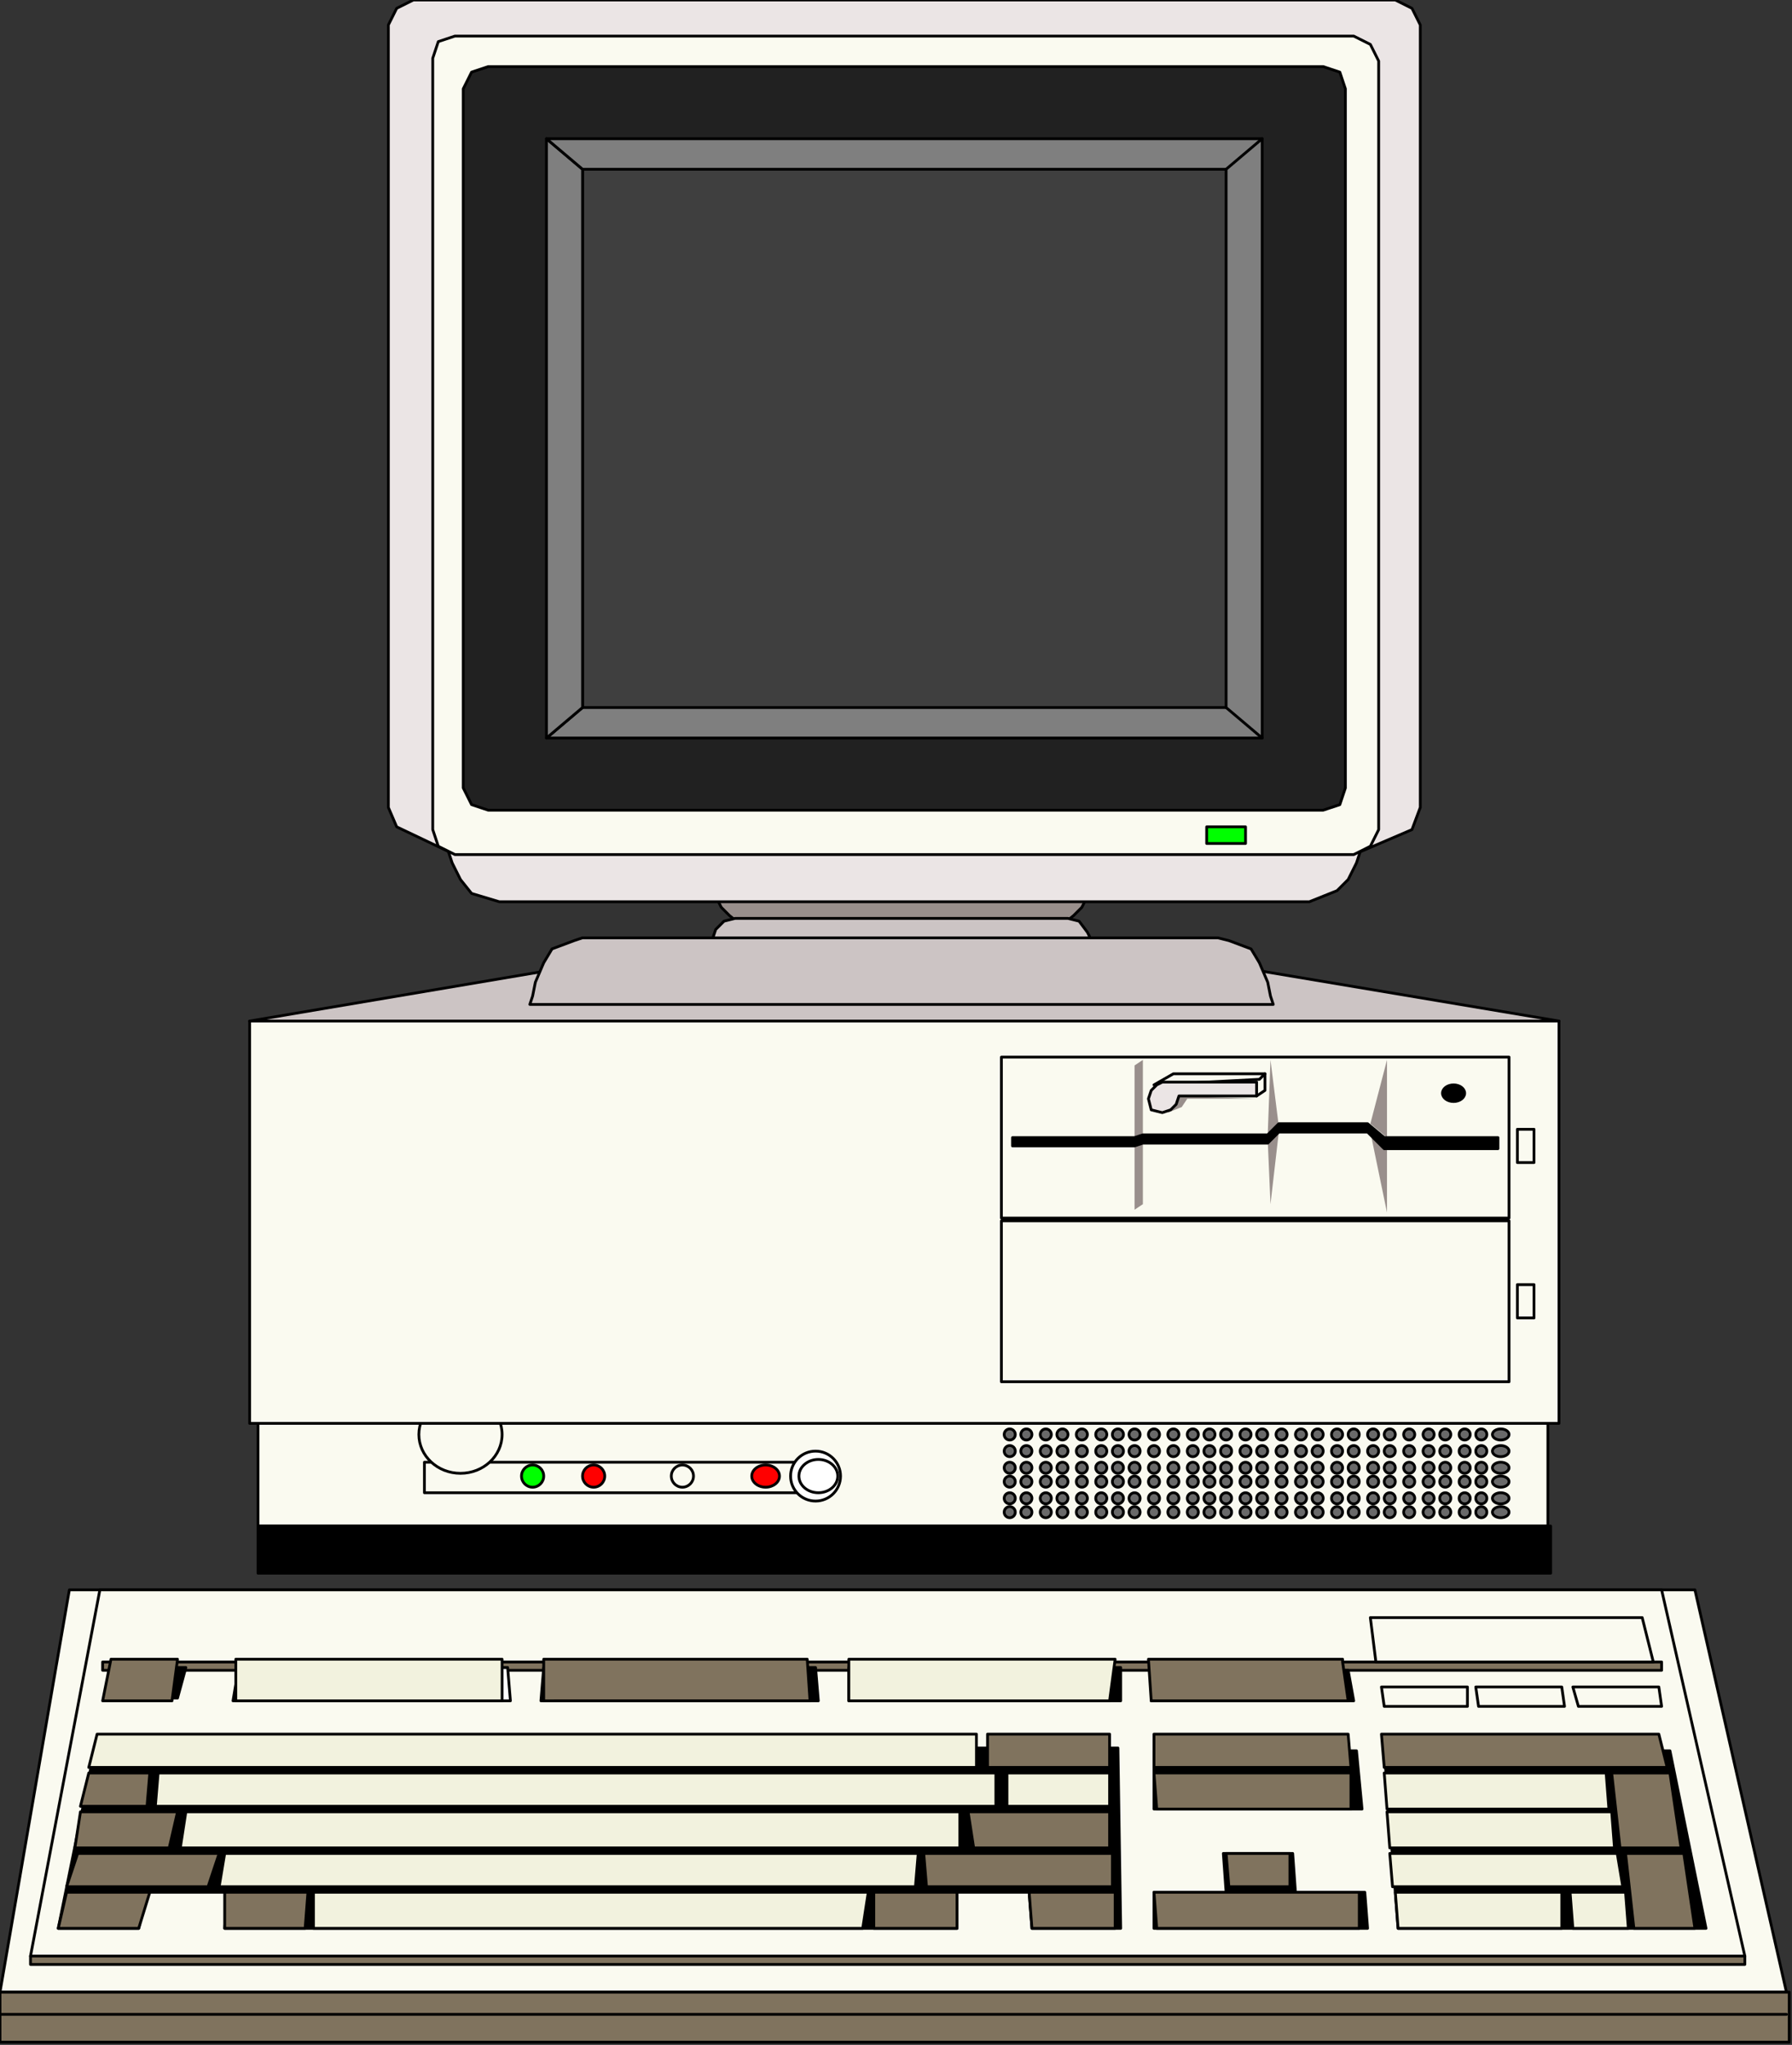 <svg xmlns="http://www.w3.org/2000/svg" fill-rule="evenodd" height="235.88" preserveAspectRatio="none" stroke-linecap="round" viewBox="0 0 646 737" width="206.778"><rect x="0" y="0" width="646" height="737" fill="#333333" stroke="none"/><style>.brush0{fill:#fff}.pen0{stroke:#000;stroke-width:1;stroke-linejoin:round}.brush1{fill:#fafaf0}.brush2{fill:none}.brush3{fill:#ccc4c4}.brush4{fill:#000}.brush5{fill:#80735e}.brush6{fill:#f2f2de}.brush7{fill:#998f8c}.brush8{fill:#ebe5e5}.brush10{fill:#0f0}.pen1{stroke:none}.brush11{fill:#696969}.brush12{fill:red}.brush14{fill:#7f7f7f}</style><path class="pen0 brush1" d="M558 513v37H93v-37h465z"/><path class="pen0 brush2" d="M153 527h142v11H153z"/><ellipse class="pen0 brush1" cx="166" cy="517" rx="15" ry="14"/><path class="pen0 brush3" d="M326 368h236l-143-24H232L90 368h236z"/><path class="pen0 brush1" d="M562 368v145H90V368h472zM25 573h586l33 145H0l25-145z"/><path class="pen0 brush1" d="M36 573 11 705h618l-30-132H36z"/><path class="pen0 brush4" d="m34 631-13 64h29l3-13h29l-1 13h264v-13h26l1 13h32l-1-65H40l-6 1z"/><path class="pen0 brush5" d="M0 718h645v18H0z"/><path class="pen0" fill="none" d="M0 726h644"/><path class="pen0 brush5" d="M11 705v3h618v-3H11zm26-106h562v3H37z"/><path class="pen0 brush1" d="m496 599-2-16h98l4 16H496zm2 9 1 7h30v-7h-31zm34 0 1 7h31l-1-7h-31zm35 0 2 7h30l-1-7h-31z"/><path class="pen0 brush4" d="m499 631 5 64h111l-13-64H499zm-83 64v-13h26l-1-14h25l1 14h25l1 13h-77zm0-64v21h75l-2-21h-73zm-1-29v11h73l-2-11h-71zm-373-1-4 11h26l3-11H42z"/><path class="pen0 brush0" d="m86 601-2 12h100l-1-12H86z"/><path class="pen0 brush4" d="m196 601-1 12h100l-1-12h-98zm110 0v12h98v-12h-98z"/><path class="pen0 brush5" d="m24 682-3 13h29l4-13H24zm57 0v13h29l1-13H81zm264 0v13h-30v-13h30zm57 0v13h-30l-1-13h31zm14 0 1 13h73v-13h-74zm49-14v12h-22l-1-12h23z"/><path class="pen0 brush6" d="M113 682v13h198l2-13H113z"/><path class="pen0 brush5" d="M400 653v13h-49l-2-13h51zm0-28v12h-44v-12h44z"/><path class="pen0 brush6" d="m67 653-2 13h281v-13H67zm333-14v12h-37v-12h37zm-343 0-1 12h303v-12H57z"/><path class="pen0 brush5" d="M401 668v12h-67l-1-12h68z"/><path class="pen0 brush6" d="m81 668-2 12h251l1-12H81z"/><path class="pen0 brush5" d="m28 668-4 12h51l4-12H28zm1-15-2 13h34l3-13H29zm3-14-3 12h24l1-12H32z"/><path class="pen0 brush6" d="m35 625-3 12h320v-12H35z"/><path class="pen0 brush5" d="m37 613 3-15h24l-2 15H37z"/><path class="pen0 brush6" d="M85 613v-15h96v15H85z"/><path class="pen0 brush5" d="M196 613v-15h95l1 15h-96z"/><path class="pen0" fill="none" d="M292 613h-92"/><path class="pen0 brush6" d="M306 613v-15h96l-2 15h-94z"/><path class="pen0 brush5" d="m415 613-1-15h70v1l2 14h-71zm2 39-1-13h71v13h-70zm-1-15v-12h70l1 12h-71z"/><path class="pen0 brush6" d="M563 695v-13h-60l1 13h59zm4 0-1-13h20l1 13h-20z"/><path class="pen0 brush5" d="m589 695-3-27h21l4 27h-22z"/><path class="pen0 brush6" d="m502 680-1-12h82l2 12h-83z"/><path class="pen0 brush5" d="M586 666h20l-4-27h-21l3 27h2z"/><path class="pen0 brush6" d="m501 666-1-13h81l1 13h-81zm-1-14-1-13h80l1 13h-80z"/><path class="pen0 brush5" d="m499 637-1-12h100l3 12H499z"/><path class="pen0 brush7" d="M259 324v1l1 2 3 3 5 4 8 4 12 3 16 2 10 1h22l10-1 16-2 12-3 8-4 5-4 3-3 1-2v-1H259z"/><path class="pen0 brush4" d="M93 550h466v17H93z"/><path class="pen0 brush3" d="M211 338h228l4 1 8 3 3 5 3 7 1 5 1 3H191l1-3 1-5 3-7 3-5 8-3 3-1h1zm57-7h117l4 1 3 4 1 2H257l1-3 3-3 4-1h3z"/><path class="pen0 brush8" d="M153 0h350l6 3 3 6v282l-3 8-21 9H164l-21-10-3-7V9l3-6 6-3h4z"/><path class="pen0 brush8" d="M185 325h287l10-4 4-4 3-6 2-6 1-2H160l1 2 2 6 3 6 4 5 10 3h5z"/><path class="pen0 brush1" d="M167 13h321l6 3 3 6v277l-3 6-6 3H164l-6-3-2-6V21l2-6 6-2h3z"/><path class="pen0" style="fill:#212121" d="M179 24h298l6 2 2 6v252l-2 6-6 2H176l-6-2-3-6V32l3-6 6-2h3z"/><path class="pen0 brush10" d="M435 298h14v6h-14z"/><path class="pen0 brush2" d="M361 440h183v58H361zm0-59h183v58H361z"/><path class="pen1 brush7" d="m461 408-4 3 1 23 3-26zm33 0 6 29v-24l-6-5zm-36-26 3 24-4 3 1-27zm42 0v28l-6-5 6-23zm-88 0v52l-3 2v-52l3-2z"/><path class="pen0 brush4" d="M540 410h-41l-6-5h-32l-4 4h-45l-3 1h-44v3h44l3-1h45l4-4h32l6 6h41v-4z"/><path class="pen0 brush1" d="m454 389 2-2h-33l-7 4 38-2z"/><path class="pen0" fill="none" d="M456 387v6l-3 2"/><path class="pen1 brush7" d="m421 401 5-2 2-3h25l-30-1-2 6z"/><path class="pen0 brush8" d="M453 390h-34l-2 1-2 2-1 3 1 4 4 1 3-1 2-2 1-3h28v-5z"/><ellipse class="pen0 brush4" cx="524" cy="394" rx="4" ry="3"/><circle class="pen0 brush11" cx="364" cy="517" r="2"/><circle class="pen0 brush11" cx="364" cy="523" r="2"/><circle class="pen0 brush11" cx="364" cy="529" r="2"/><circle class="pen0 brush11" cx="364" cy="534" r="2"/><circle class="pen0 brush11" cx="364" cy="540" r="2"/><circle class="pen0 brush11" cx="370" cy="517" r="2"/><circle class="pen0 brush11" cx="370" cy="523" r="2"/><circle class="pen0 brush11" cx="370" cy="529" r="2"/><circle class="pen0 brush11" cx="370" cy="534" r="2"/><circle class="pen0 brush11" cx="370" cy="540" r="2"/><circle class="pen0 brush11" cx="377" cy="517" r="2"/><circle class="pen0 brush11" cx="377" cy="523" r="2"/><circle class="pen0 brush11" cx="377" cy="529" r="2"/><circle class="pen0 brush11" cx="377" cy="534" r="2"/><circle class="pen0 brush11" cx="377" cy="540" r="2"/><circle class="pen0 brush11" cx="383" cy="517" r="2"/><circle class="pen0 brush11" cx="383" cy="523" r="2"/><circle class="pen0 brush11" cx="383" cy="529" r="2"/><circle class="pen0 brush11" cx="383" cy="534" r="2"/><circle class="pen0 brush11" cx="383" cy="540" r="2"/><circle class="pen0 brush11" cx="390" cy="517" r="2"/><circle class="pen0 brush11" cx="390" cy="523" r="2"/><circle class="pen0 brush11" cx="390" cy="529" r="2"/><circle class="pen0 brush11" cx="390" cy="534" r="2"/><circle class="pen0 brush11" cx="390" cy="540" r="2"/><circle class="pen0 brush11" cx="397" cy="517" r="2"/><circle class="pen0 brush11" cx="397" cy="523" r="2"/><circle class="pen0 brush11" cx="397" cy="529" r="2"/><circle class="pen0 brush11" cx="397" cy="534" r="2"/><circle class="pen0 brush11" cx="397" cy="540" r="2"/><circle class="pen0 brush11" cx="403" cy="517" r="2"/><circle class="pen0 brush11" cx="403" cy="523" r="2"/><circle class="pen0 brush11" cx="403" cy="529" r="2"/><circle class="pen0 brush11" cx="403" cy="534" r="2"/><circle class="pen0 brush11" cx="403" cy="540" r="2"/><circle class="pen0 brush11" cx="409" cy="517" r="2"/><circle class="pen0 brush11" cx="409" cy="523" r="2"/><circle class="pen0 brush11" cx="409" cy="529" r="2"/><circle class="pen0 brush11" cx="409" cy="534" r="2"/><circle class="pen0 brush11" cx="409" cy="540" r="2"/><circle class="pen0 brush11" cx="416" cy="517" r="2"/><circle class="pen0 brush11" cx="416" cy="523" r="2"/><circle class="pen0 brush11" cx="416" cy="529" r="2"/><circle class="pen0 brush11" cx="416" cy="534" r="2"/><circle class="pen0 brush11" cx="416" cy="540" r="2"/><circle class="pen0 brush11" cx="423" cy="517" r="2"/><circle class="pen0 brush11" cx="423" cy="523" r="2"/><circle class="pen0 brush11" cx="423" cy="529" r="2"/><circle class="pen0 brush11" cx="423" cy="534" r="2"/><circle class="pen0 brush11" cx="423" cy="540" r="2"/><circle class="pen0 brush11" cx="430" cy="517" r="2"/><circle class="pen0 brush11" cx="430" cy="523" r="2"/><circle class="pen0 brush11" cx="430" cy="529" r="2"/><circle class="pen0 brush11" cx="430" cy="534" r="2"/><circle class="pen0 brush11" cx="430" cy="540" r="2"/><circle class="pen0 brush11" cx="436" cy="517" r="2"/><circle class="pen0 brush11" cx="436" cy="523" r="2"/><circle class="pen0 brush11" cx="436" cy="529" r="2"/><circle class="pen0 brush11" cx="436" cy="534" r="2"/><circle class="pen0 brush11" cx="436" cy="540" r="2"/><circle class="pen0 brush11" cx="442" cy="517" r="2"/><circle class="pen0 brush11" cx="442" cy="523" r="2"/><circle class="pen0 brush11" cx="442" cy="529" r="2"/><circle class="pen0 brush11" cx="442" cy="534" r="2"/><circle class="pen0 brush11" cx="442" cy="540" r="2"/><circle class="pen0 brush11" cx="449" cy="517" r="2"/><circle class="pen0 brush11" cx="449" cy="523" r="2"/><circle class="pen0 brush11" cx="449" cy="529" r="2"/><circle class="pen0 brush11" cx="449" cy="534" r="2"/><circle class="pen0 brush11" cx="449" cy="540" r="2"/><circle class="pen0 brush11" cx="455" cy="517" r="2"/><circle class="pen0 brush11" cx="455" cy="523" r="2"/><circle class="pen0 brush11" cx="455" cy="529" r="2"/><circle class="pen0 brush11" cx="455" cy="534" r="2"/><circle class="pen0 brush11" cx="455" cy="540" r="2"/><circle class="pen0 brush11" cx="462" cy="517" r="2"/><circle class="pen0 brush11" cx="462" cy="523" r="2"/><circle class="pen0 brush11" cx="462" cy="529" r="2"/><circle class="pen0 brush11" cx="462" cy="534" r="2"/><circle class="pen0 brush11" cx="462" cy="540" r="2"/><circle class="pen0 brush11" cx="469" cy="517" r="2"/><circle class="pen0 brush11" cx="469" cy="523" r="2"/><circle class="pen0 brush11" cx="469" cy="529" r="2"/><circle class="pen0 brush11" cx="469" cy="534" r="2"/><circle class="pen0 brush11" cx="469" cy="540" r="2"/><circle class="pen0 brush11" cx="475" cy="517" r="2"/><circle class="pen0 brush11" cx="475" cy="523" r="2"/><circle class="pen0 brush11" cx="475" cy="529" r="2"/><circle class="pen0 brush11" cx="475" cy="534" r="2"/><circle class="pen0 brush11" cx="475" cy="540" r="2"/><circle class="pen0 brush11" cx="482" cy="517" r="2"/><circle class="pen0 brush11" cx="482" cy="523" r="2"/><circle class="pen0 brush11" cx="482" cy="529" r="2"/><circle class="pen0 brush11" cx="482" cy="534" r="2"/><circle class="pen0 brush11" cx="482" cy="540" r="2"/><circle class="pen0 brush11" cx="488" cy="517" r="2"/><circle class="pen0 brush11" cx="488" cy="523" r="2"/><circle class="pen0 brush11" cx="488" cy="529" r="2"/><circle class="pen0 brush11" cx="488" cy="534" r="2"/><circle class="pen0 brush11" cx="488" cy="540" r="2"/><circle class="pen0 brush11" cx="495" cy="517" r="2"/><circle class="pen0 brush11" cx="495" cy="523" r="2"/><circle class="pen0 brush11" cx="495" cy="529" r="2"/><circle class="pen0 brush11" cx="495" cy="534" r="2"/><circle class="pen0 brush11" cx="495" cy="540" r="2"/><circle class="pen0 brush11" cx="501" cy="517" r="2"/><circle class="pen0 brush11" cx="501" cy="523" r="2"/><circle class="pen0 brush11" cx="501" cy="529" r="2"/><circle class="pen0 brush11" cx="501" cy="534" r="2"/><circle class="pen0 brush11" cx="501" cy="540" r="2"/><circle class="pen0 brush11" cx="508" cy="517" r="2"/><circle class="pen0 brush11" cx="508" cy="523" r="2"/><circle class="pen0 brush11" cx="508" cy="529" r="2"/><circle class="pen0 brush11" cx="508" cy="534" r="2"/><circle class="pen0 brush11" cx="508" cy="540" r="2"/><circle class="pen0 brush11" cx="515" cy="517" r="2"/><circle class="pen0 brush11" cx="515" cy="523" r="2"/><circle class="pen0 brush11" cx="515" cy="529" r="2"/><circle class="pen0 brush11" cx="515" cy="534" r="2"/><circle class="pen0 brush11" cx="515" cy="540" r="2"/><circle class="pen0 brush11" cx="521" cy="517" r="2"/><circle class="pen0 brush11" cx="521" cy="523" r="2"/><circle class="pen0 brush11" cx="521" cy="529" r="2"/><circle class="pen0 brush11" cx="521" cy="534" r="2"/><circle class="pen0 brush11" cx="521" cy="540" r="2"/><circle class="pen0 brush11" cx="528" cy="517" r="2"/><circle class="pen0 brush11" cx="528" cy="523" r="2"/><circle class="pen0 brush11" cx="528" cy="529" r="2"/><circle class="pen0 brush11" cx="528" cy="534" r="2"/><circle class="pen0 brush11" cx="528" cy="540" r="2"/><circle class="pen0 brush11" cx="534" cy="517" r="2"/><circle class="pen0 brush11" cx="534" cy="523" r="2"/><circle class="pen0 brush11" cx="534" cy="529" r="2"/><circle class="pen0 brush11" cx="534" cy="534" r="2"/><circle class="pen0 brush11" cx="534" cy="540" r="2"/><ellipse class="pen0 brush11" cx="541" cy="517" rx="3" ry="2"/><ellipse class="pen0 brush11" cx="541" cy="523" rx="3" ry="2"/><ellipse class="pen0 brush11" cx="541" cy="529" rx="3" ry="2"/><ellipse class="pen0 brush11" cx="541" cy="534" rx="3" ry="2"/><ellipse class="pen0 brush11" cx="541" cy="540" rx="3" ry="2"/><circle class="pen0 brush11" cx="364" cy="545" r="2"/><circle class="pen0 brush11" cx="370" cy="545" r="2"/><circle class="pen0 brush11" cx="377" cy="545" r="2"/><circle class="pen0 brush11" cx="383" cy="545" r="2"/><circle class="pen0 brush11" cx="390" cy="545" r="2"/><circle class="pen0 brush11" cx="397" cy="545" r="2"/><circle class="pen0 brush11" cx="403" cy="545" r="2"/><circle class="pen0 brush11" cx="409" cy="545" r="2"/><circle class="pen0 brush11" cx="416" cy="545" r="2"/><circle class="pen0 brush11" cx="423" cy="545" r="2"/><circle class="pen0 brush11" cx="430" cy="545" r="2"/><circle class="pen0 brush11" cx="436" cy="545" r="2"/><circle class="pen0 brush11" cx="442" cy="545" r="2"/><circle class="pen0 brush11" cx="449" cy="545" r="2"/><circle class="pen0 brush11" cx="455" cy="545" r="2"/><circle class="pen0 brush11" cx="462" cy="545" r="2"/><circle class="pen0 brush11" cx="469" cy="545" r="2"/><circle class="pen0 brush11" cx="475" cy="545" r="2"/><circle class="pen0 brush11" cx="482" cy="545" r="2"/><circle class="pen0 brush11" cx="488" cy="545" r="2"/><circle class="pen0 brush11" cx="495" cy="545" r="2"/><circle class="pen0 brush11" cx="501" cy="545" r="2"/><circle class="pen0 brush11" cx="508" cy="545" r="2"/><circle class="pen0 brush11" cx="515" cy="545" r="2"/><circle class="pen0 brush11" cx="521" cy="545" r="2"/><circle class="pen0 brush11" cx="528" cy="545" r="2"/><circle class="pen0 brush11" cx="534" cy="545" r="2"/><ellipse class="pen0 brush11" cx="541" cy="545" rx="3" ry="2"/><path class="pen0 brush2" d="M547 407h6v12h-6zm0 56h6v12h-6z"/><circle class="pen0 brush10" cx="192" cy="532" r="4"/><circle class="pen0 brush12" cx="214" cy="532" r="4"/><ellipse class="pen0 brush12" cx="276" cy="532" rx="5" ry="4"/><circle class="pen0 brush0" cx="294" cy="532" r="9"/><ellipse class="pen0 brush0" cx="295" cy="532" rx="7" ry="6"/><circle class="pen0 brush2" cx="246" cy="532" r="4"/><path class="pen0" style="fill:#3f3f3f" d="M210 61h233v195H210z"/><path class="pen0 brush14" d="m197 266 13-11h233l12 11H197z"/><path class="pen0 brush14" d="m197 266 13-11V61l-13-11v216z"/><path class="pen0 brush14" d="m197 50 13 11h233l12-11H197z"/><path class="pen0 brush14" d="m455 50-13 11v194l13 11V50z"/></svg>
